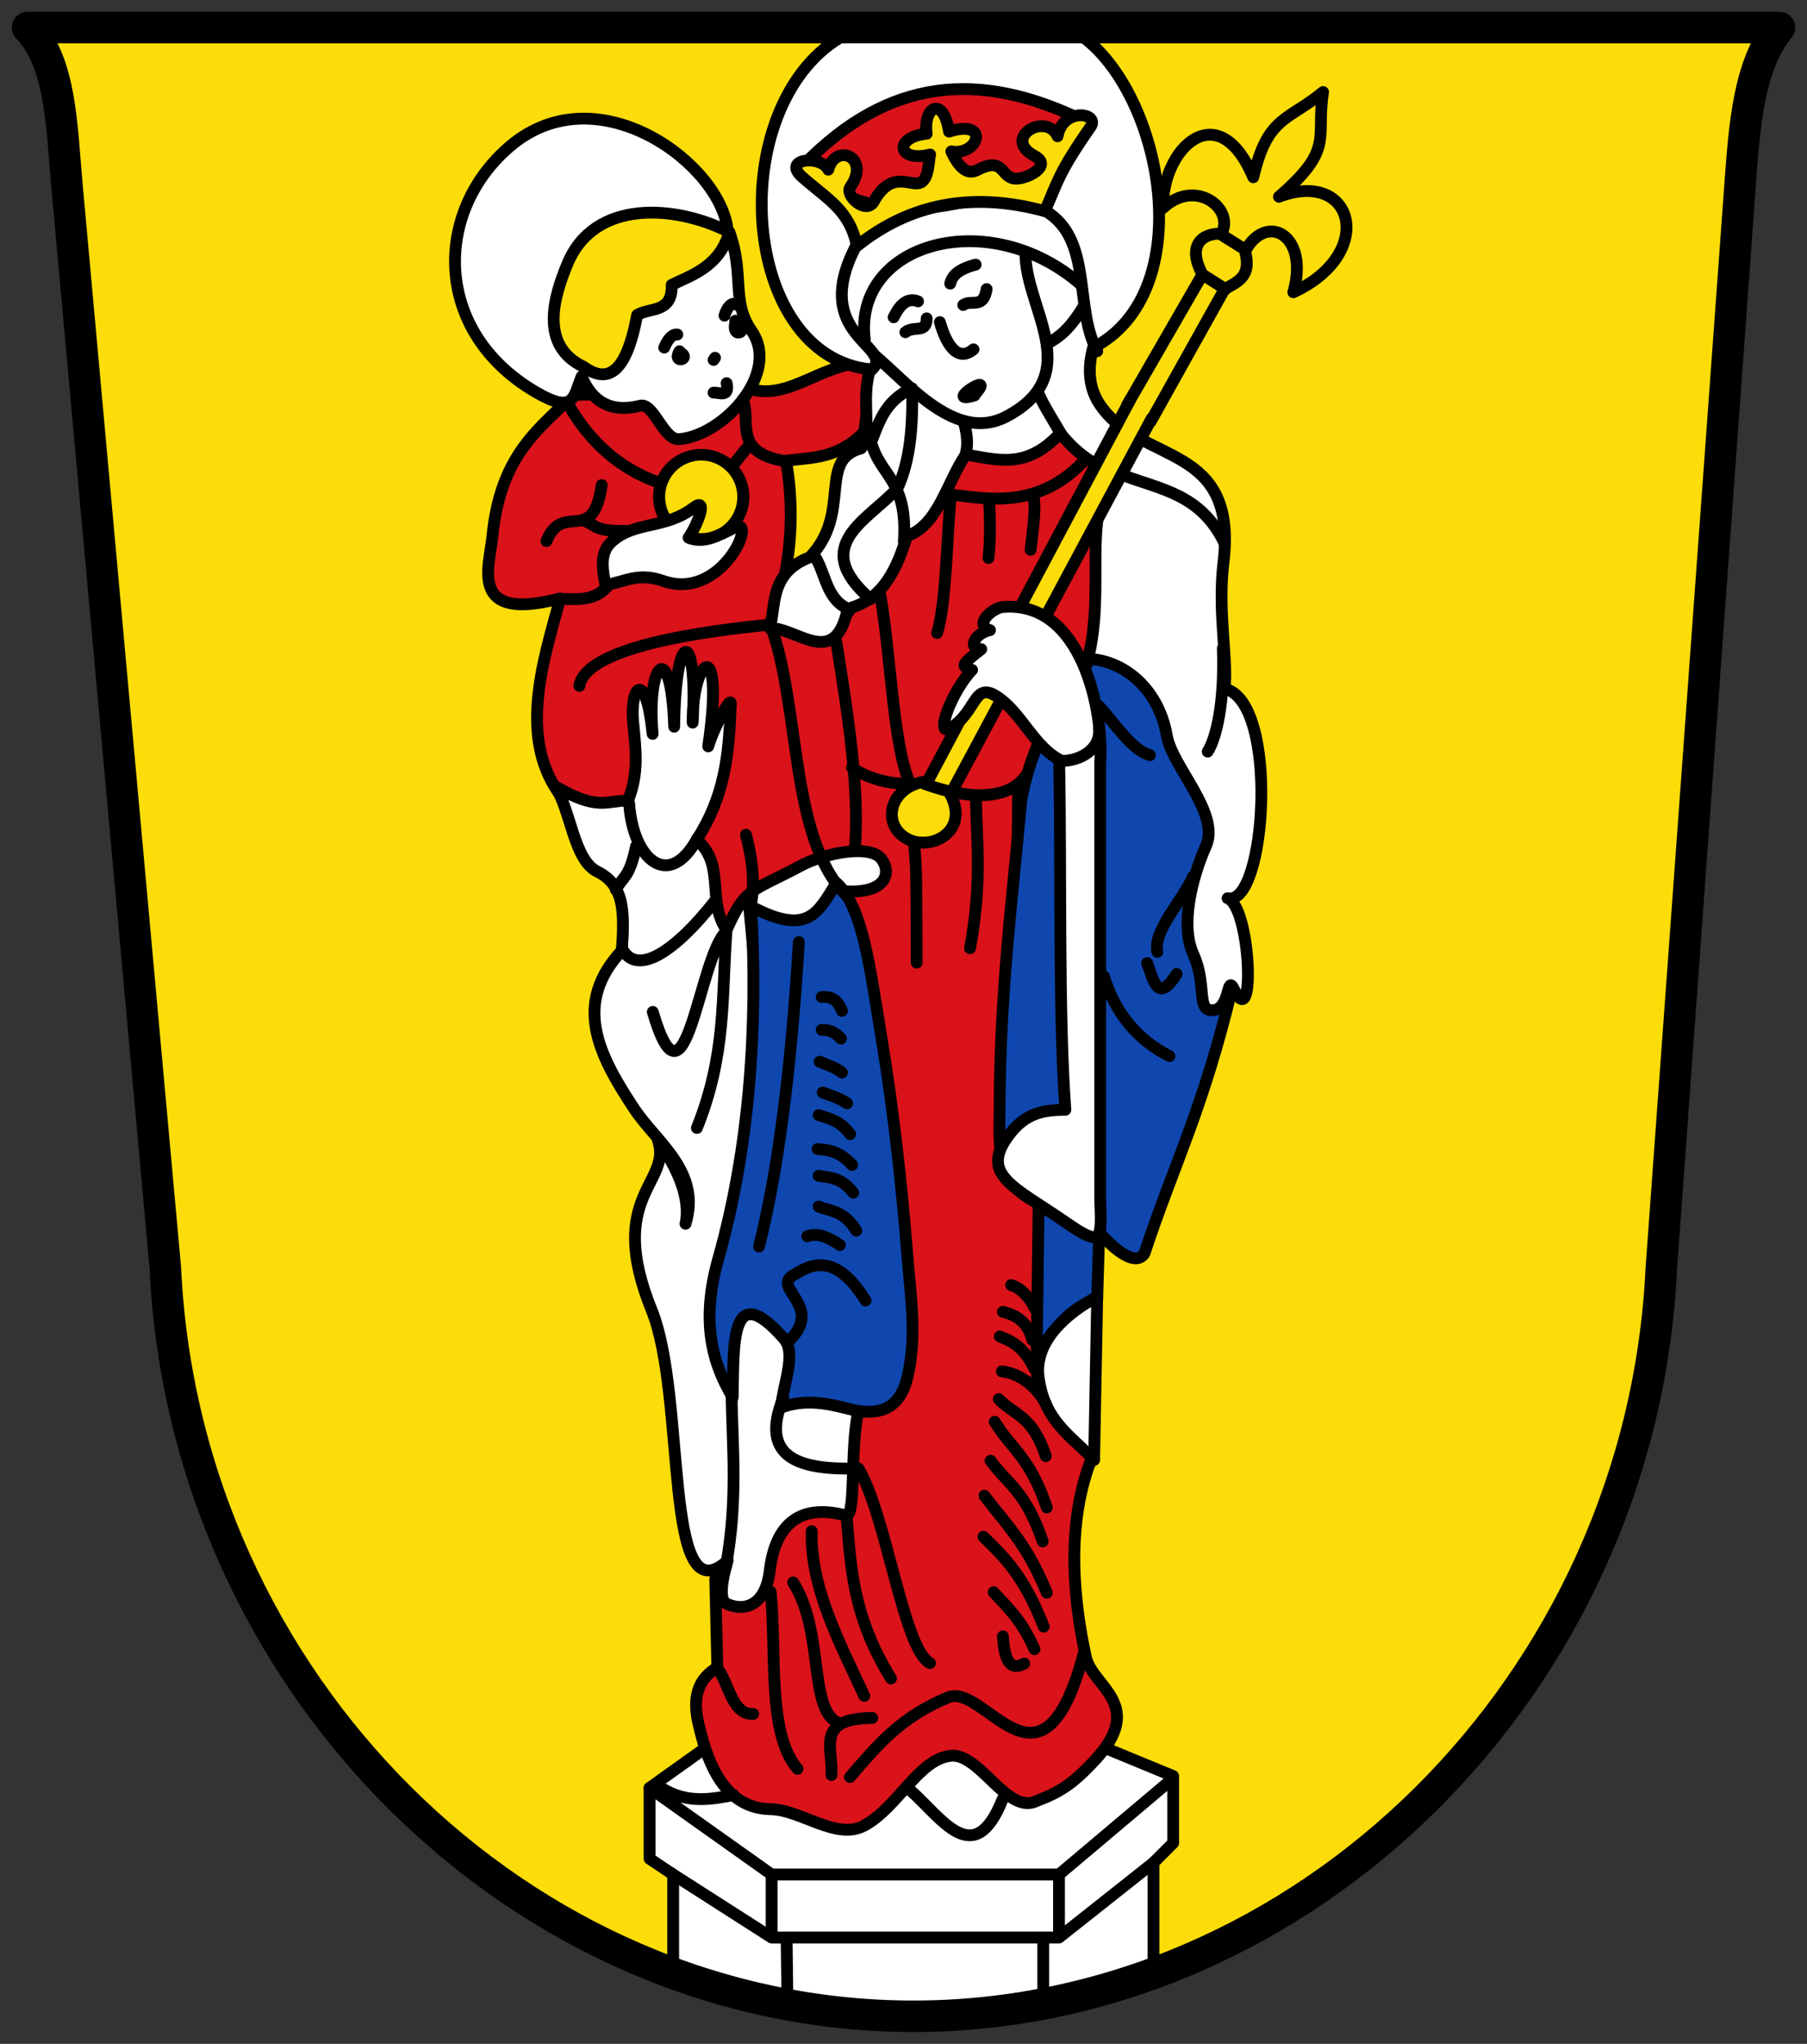 <svg xmlns="http://www.w3.org/2000/svg" height="519" width="459"><rect width="100%" height="100%" fill="#333333" stroke="none"/><g transform="translate(0 -948)"><path d="m 7 955 h 445 c -7.818 9.44 -8.909 25 -10 40 l -20 275 c -5 106 -91 190 -190 190 -99 0 -185 -84 -190 -190 l -25 -275 c -1.364 -15 -1.458 -31.16 -10 -40 z" fill="#fcdd09"></path><g stroke-linejoin="round"><g stroke="#000"><g stroke-width="3"><path d="m 171 1448 c 42.01 16.631 82.45 13.802 122 0 v -27 l 5 -5 v -17 l -17 -7 h -102 l -14 10 v 18 l 6 4 z" fill="#fff" stroke-linecap="round"></path><path d="m 221.85 1040.48 l -2.347 17.212 c -6.607 6.819 -13.213 6.451 -19.82 7.302 1.546 9.236 1.668 18.756 -0.261 28.687 l -1.304 12.518 l 12.518 4.173 l 34.424 -49.29 c 11.11 -0.451 21.641 -4.984 33.381 -1.043 0.183 17.99 2.547 34.889 -1.043 54.766 l -18.777 34.424 l -1.043 91.8 l 7.302 12.518 l -1.565 46.942 l 14.343 16.951 c -7.384 17.75 -4.678 38.28 -1.826 51.38 1.63 7.487 15.38 12.03 2.347 26.08 -5.846 6.301 -9.06 8.199 -14.865 10.432 -7.476 3.645 -14.469 -12.362 -21.906 -11.475 -8.202 0.979 -13.339 13.12 -21.906 17.734 -7.089 3.82 -16.07 -4.059 -23.732 -4.173 -12.564 -0.186 -16.504 -13.429 -18.516 -22.428 -1.482 -7.263 0.894 -11.149 4.955 -13.561 l -0.522 -22.428 l 36.25 -42.77 l -2.347 -129.87 c -43.569 21.361 -50.33 -5.596 -71.46 -24.25 -13.496 -14.952 -6.06 -36.424 -1.826 -52.16 -23.373 6.109 -18.03 -7.766 -17.212 -15.908 2.129 -21.315 12.601 -27.466 20.342 -35.728 14.869 -0.602 30.485 0.906 45.12 -1.565 10.432 3.34 20.08 -8.334 31.29 -6.259 z" fill="#da121a"></path><path d="m 147.76 1043.59 c 2.566 6.328 7.349 9.332 14.817 7.438 3.492 -0.886 5.924 8.826 9.976 8.488 11.214 -0.934 25.822 -16.806 18.345 -27.528 -5.233 -7.504 -1.707 -14.1 -5.628 -25.08 -2.49 8.788 -9.476 10.899 -14.649 13.428 0.216 7.263 -5.479 5.66 -8.776 7.653 -2.866 15.466 -7.777 17.298 -13.583 13.165 -11.355 -5.42 -7.596 -17.826 -4.092 -26.23 6.862 -16.462 27.381 -14.823 40.675 -8.177 -1.291 -16.574 -32.659 -40.498 -55.04 -21.813 -19.743 16.486 -20.07 47.2 6.233 62.59 10.02 5.861 9.565 1.164 11.717 -3.93 z" fill="#fff" stroke-linecap="round"></path><path d="m 277.39 1114.8 c 18.251 1.989 19.863 21.595 27.383 34.946 4.929 11.875 5.564 32.34 8.345 48.51 -7.476 31.481 -14.952 45.38 -22.428 68.07 -2.544 3.768 -8.774 -2.201 -11.475 -5.477 l -0.522 17.212 c -6.248 1.177 -12.857 8.818 -15.387 16.17 l 0.522 -40.683 c -11.379 -4.933 -9.909 -15.16 -9.91 -24.775 0.096 -28.839 3.324 -53.41 5.477 -77.45 3.034 -16.54 10.313 -25.946 17.995 -36.511 z" fill="#0f47af"></path><g stroke-linecap="round"><path d="m 215.33 1102.55 c 9.414 -2.294 12.71 -10.984 15.05 -18.426 7.939 -2.756 10.1 -13.607 14.943 -20.692 7.897 1.264 15.429 3.933 23.993 -5.477 4.346 5.621 9.475 8.526 13.822 10.171 -8.486 11.206 -2.219 28.97 -6.781 47.2 8.257 0.203 17.815 6.733 20.05 19.572 1.354 7.772 13.599 19.65 9.939 27.892 -3.66 8.242 -6.567 20.2 -3.234 27.504 3.579 7.842 0.604 14.583 5.06 14.222 4.456 -0.361 3.342 -9.339 5.278 -5.287 5.557 11.629 4.26 -21 -1.627 -23.14 9.806 2.346 13.256 -50.08 -0.79 -53.21 0.944 -6.93 -1.796 -19.415 -0.254 -32.07 3.728 -30.605 -20.658 -24.583 -31.29 -39.901 -2.707 -3.899 -3.409 -8.859 -1.826 -14.604 27.318 -14.13 17.586 -64.719 -3.085 -79.3 l -61.11 0.477 c -29.732 17.867 -25.547 80.961 7.608 84.3 -2.527 7.121 0.604 16.1 -2.347 20.08 -11.16 2.923 -2.173 16.343 -13.04 27.644 -10.31 3.995 -8.528 12.314 -10.171 17.995 6.965 -0.158 16.571 10.688 19.82 -4.955 z" fill="#fff"></path><path d="m 287.04 1049.61 l -51.38 96.75 c -9.536 1.069 -11.832 10.484 -5.737 14.343 6.094 3.859 16.583 -1.399 11.475 -10.953 l 51.11 -95.45" fill="#fcdd09"></path><path d="m 279.48 1141.4 v 111.62 c 0.4 9.982 0.389 11.703 -8.606 5.477 -13.12 -9.08 -21.954 -12.05 -14.865 -21.906 4.361 -6.06 9.01 -6.717 14.604 -6.781 -1.781 -24.952 -1.038 -58.958 -1.565 -88.93 -6.04 -3.219 -9.332 -10.983 -14.604 -15.13 -7.282 -5.722 -5.814 2.596 -12.913 7.086 -4.405 2.786 0.341 -9.554 5.391 -14.725 -2.569 -0.835 -3.284 -0.935 2.325 -5.27 -3.489 -0.05 -1.767 -4.01 2.217 -4.826 -4.252 -1.345 0.625 -5.671 3.323 -5.889 20.2 -1.633 25.55 26.826 24.693 39.27 z" fill="#fff"></path><path d="m 204.37 989.62 c 21.02 -21.391 44 -24.507 71.978 -10.432 -14.244 21.309 -55.879 30.801 -71.978 10.432 z" fill="#da121a"></path><path d="m 241.07 981.42 c 10.478 -3.328 7.563 6.184 0.579 5.03 1.546 3.38 3.742 6.205 6.538 4.752 6.917 -3.594 5.857 1.733 9.541 2.15 2.812 0.318 9.891 -3.166 5.076 -5.75 -8.49 -4.558 2.879 -11.309 5.832 -5 1.334 -7.461 10.869 -5.956 8.358 -2.36 -8.104 11.606 -8.326 13.947 -11.596 21.379 -18.674 -5.09 -34.459 -1.777 -47.725 8.867 -1.869 -9.18 -7.442 -11.825 -13.924 -17.562 -5.242 -4.64 4.719 -5.668 6.641 -1.844 1.93 -7.03 10.892 -3.095 5.598 4.42 -1.503 2.134 4.055 7.097 5.961 3.67 4.811 -8.65 9.872 -3.152 12.244 -5.01 1.739 -1.359 1.621 -4.749 2.073 -6.933 -8.362 2.113 -9.334 -4.441 -0.868 -5.279 -0.972 -6.88 4.252 -9.726 5.67 -0.535 z" fill="#fcdd09"></path><path d="m 221.49 1041.85 c 6.105 -5.952 -16.1 -8.506 -3.977 -31.552" fill="none"></path><path d="m 278.7 1277.28 l -0.782 41.466 c -6.085 -6.344 -12.529 -9.804 -14.08 -20.863 -1.315 -9.365 7.371 -16.601 14.865 -20.602 z" fill="#fff"></path></g></g><g stroke-linecap="round"><path d="m 190.12 112.47 a 10.301 10.692 0 1 1 -20.602 0 10.301 10.692 0 1 1 20.602 0 z" transform="matrix(1.038 0 0 1 -8.531 961.7)" fill="#fcdd09" stroke-width="2.946"></path><g stroke-width="3"><path d="m 186.64 1081.94 c 5.958 -2.986 -3.198 18.897 -18.255 13.561 -6.377 -2.26 -9.969 0.385 -14.604 1.043 -0.709 -3.897 -1.547 -8.127 1.565 -10.953 5.893 -5.353 13.543 -3.109 20.846 -8.671 3.859 -2.939 0.921 4.494 -1.287 7.628 3.846 1.623 7.712 -0.591 11.736 -2.608 z" fill="#fff"></path><path d="m 141.82 1100.13 c 4.475 -0.204 9.152 1 12.974 -3.778" fill="none"></path><path d="m 141 1147.66 c 11.06 6.45 13.1 3.531 18.516 3.651 2.845 -7.128 1.953 -12.978 1.304 -20.08 -0.806 -8.831 3.178 -13.759 4.955 3.13 -1.565 -18.212 4.72 -24.689 5.477 -1.826 0.298 -25.523 6.05 -24.867 4.694 -1.043 -0.206 -16.15 8.242 -23.463 3.951 6.04 1.586 -5.219 6.364 -14.11 5.698 -10.213 -0.427 13.03 -1.702 23.14 -8.606 33.903 7.424 6.56 2.385 15.14 7.563 22.949 4.86 -11.03 6.335 -9.615 19.04 -16.43 5.43 -2.913 17.379 -5.583 20.342 -1.565 2.589 3.51 1.202 9.08 -10.171 8.08 -5.119 9.562 -11.875 10.05 -23.471 3.912 l 2.608 27.644 c -3.995 35.2 5.724 79.954 25.04 100.93 -2.083 9.838 -0.431 26.801 -3.129 26.08 -10.866 -2.909 -17.809 1.42 -19.298 14.08 -1.039 8.834 -6.396 10.424 -10.953 8.345 -1.768 -0.806 -1.469 -5.086 0.261 -10.953 -16.617 15.04 -10.314 -41.507 -19.298 -63.63 -11.821 -29.11 5.281 -32.21 1.617 -43.06 4.714 6.681 8.411 14.468 6.989 21.15 4.085 -13.235 -7.379 -20.674 -13.04 -29.21 -9.294 -14.01 -15.582 -26.774 -3.129 -40.16 0.69 -10.06 0.614 -16.676 -6.265 -20.08 -5.976 -2.956 -6.641 -15.4 -10.687 -21.649 z" fill="#fff"></path><path d="m 190.81 1178.18 c 14.409 7.616 16.941 1.635 21.646 -5.998 6.748 6.05 8.548 21.831 11.656 40.653 2.792 16.906 4.963 36.22 6.339 53.753 0.817 10.405 2.575 20.64 0 31.29 -1.922 7.955 -7.206 9.937 -15.13 7.824 -5.811 -1.55 -11.301 -2.37 -16.951 -0.261 0.591 -6.02 3.988 -13.82 0.782 -17.473 -13.83 -15.76 -12.731 1.747 -13.04 14.865 -5.224 -8.719 -8.16 -19.259 -3.651 -35.21 8.02 -28.381 10.08 -59.32 8.345 -89.45 z" fill="#0f47af"></path><g fill="none"><path d="m 200 1455 l -0.186 -14.946 l -3.814 -0.054 v -16 m 69 31 v -15 h 4 v -16 m -98 0 l 25 16 h 73 l 24 -19 m -61.733 -18.351 c 7.908 6.909 16.13 20.549 23.406 2.221 m -86.67 -2.87 c 6.735 4.327 13.552 2.674 18.346 1.826 m -21.346 -1.826 l 31 22 h 73 l 28.565 -24.09 m -141.14 -225.98 c 1.717 -3.388 3.434 -2.761 5.15 -11.08 m -1.76 -10.827 c 0.949 14.309 10.139 22.284 17.407 8.74 m -19.233 28.03 c 3.373 6.818 12.448 2.214 23.927 -12.384 m -4.889 58.02 c 7.456 -18.646 6.288 -32.98 7.497 -49.938 -7.098 6.419 -10.236 49.46 -18.711 20.468 m 18.516 141.09 c 3.222 -17.336 1.628 -30.918 1.499 -44.46 m 25.362 97.14 c 0.537 -6.506 -4.325 -14.398 10.366 -14.47 m -8.801 1.17 c -7.438 -3.694 -3.339 -23.11 -11.279 -35.594 m 18.06 28.813 c -6.37 -13.759 -13.68 -27.425 -13.366 -41.853 m 20.15 37.42 c -9.966 -16.1 -10.23 -29.1 -11.279 -41.33 m 21.19 37.419 c -6.741 -3.463 -11.02 -37.435 -18.19 -49.42 -14.05 0.418 -25.46 -2.128 -19.1 -17.868 m 3.651 94.15 c -7.798 -8.957 -5.276 -29.798 -6.846 -44.983 m -12.974 20.21 c 2.556 4.119 3.492 11.07 8.541 10.827 m 24.58 16.03 c 6.989 -8.05 12.746 -15.16 24.922 -20.223 9.469 -3.938 23.862 28.946 34.472 -11.198 m -20.537 -4.307 c 0.345 5.513 1.607 9.01 5.411 6.915 m -7.758 -18.13 c 3.455 3.876 6.911 6.662 10.366 14.478 m -12.974 -28.56 c 5.107 4.997 10.214 9.709 15.321 22.823 m -15.06 -33.25 c 5.281 7.109 10.562 11.755 15.843 24.649 m -14.278 -33.515 c 4.412 6.04 8.823 7.584 13.235 20.476 m -12.192 -30.386 c 4.412 7.195 8.823 8.798 13.235 21.78 m -12.192 -27.517 c 4.04 4.18 8.51 4.091 11.931 14.478 m -11.148 -21.519 c 3.195 0.341 7.954 2.39 11.148 8.219 m -11.67 -17.09 c 2.503 1.055 5.971 2.25 8.801 8.219 m -8.02 -14.477 c 4.151 0.984 6.476 3.243 7.497 7.176 m -5.411 -13.956 c 1.804 0.451 4.345 2.349 6.149 6.151 m -28.06 -133.42 c 5.889 2.18 19.863 6.115 25.753 -2.213 m -44.27 -1.96 c 3.944 2.925 10.757 4.508 14.702 3.979 -4.275 -9.796 -4.68 -31.11 -7.465 -47.658 m -32.794 78.1 c 0.597 -4.199 0.783 -9.02 -1.369 -17.339 m 56.918 28.813 c 3.03 -16.606 1.73 -26.289 1.499 -37.68 m -15.06 41.33 c -0.079 -10.709 0.132 -23.746 -0.587 -29.335 m -15.06 0.127 c 1.108 -15.183 -1.788 -33.702 -4.76 -52.28 m 2.413 64.28 c -14.365 -14.622 -11.432 -47.722 -19.17 -68.65 -7.04 0.842 -46.569 4.181 -48.51 15.578 m 144.22 70.41 c 1.6 4.149 2.575 10.552 7.497 2.742 m -93.82 66.63 c 1.885 -0.719 4.32 -0.52 8.28 2.22 m -5.411 -9.783 c 3.195 1.29 6.389 0.98 9.584 6.132 m -9.584 -13.956 c 2.866 0.542 5.674 0.329 8.801 4.307 m -9.06 -11.09 c 2.715 0.254 5.41 0.408 8.801 4.046 m -8.541 -12.652 c 2.673 0.887 5.346 1.282 8.02 4.828 m -6.976 -10.566 c 2.064 0.806 4.129 1.3 6.193 2.742 m -6.976 -10.566 c 1.891 0.813 3.781 1.295 5.672 2.742 m -5.15 -10.827 c 1.704 -0.011 3.254 0.365 4.889 2.22 m -4.889 -10.566 c 1.978 -0.131 3.859 0.221 5.15 3.524 m -13.496 83.84 c 9.102 -8.718 -4.305 -13.415 1.028 -16.644 3.564 -2.158 10.28 -6.891 18.465 6.347 m -27.06 -13.695 c 4.747 -18.882 8.14 -44.53 10.11 -77.32 m 76.23 -59.945 c 4.499 5.02 8.457 11.204 12.955 12.481 m -11.67 56.2 c 2.795 9.142 8.267 15.941 16.625 20.22 m -3.064 -26.474 c -1.276 -5.194 6.635 -13.353 9.06 -19.16 m -33.05 -29.343 c 4.209 -0.037 9.674 -2.806 9.17 -8.23 m 27.601 5.882 c 2.139 -3.402 4.328 -12.13 3.846 -26.21"></path><path d="m 185.89 1066.49 l 4.107 -5.082 m -41.4 18.903 c 2.68 1.021 2.629 2.725 10.366 2.481 m 92.12 6.907 c 0.35 -3.313 0.536 -7.442 0.195 -14.209 m 10.497 12.12 c 0.69 -5.603 1.384 -11.217 0.717 -13.427 m -24.449 34.551 c 2.367 -7.733 2.473 -25.06 3.488 -35.14 8.452 0.87 22.263 4.244 34.26 -9.06 m -75.82 0.648 c -14.11 -2.077 -9.07 -9.939 -11.279 -15.774 m -44.27 1.43 c 5.335 9.185 12.684 16.07 22.884 19.694 m -28.491 14.861 c 4.171 -10.285 11.821 1.433 14.02 -14.209 m 152.73 -53.4 l 5.737 3.651 m -1.043 -13.822 l 6.259 3.912 m -24.25 43.552 l 18.777 -33.642 c 3.849 -2.111 6.829 -3.441 5.216 -9.649 5.402 -10.05 16.414 -4.178 12.257 10.432 21.295 -9.834 15.401 -31.504 -3.651 -24.25 14.26 -12.343 9.307 -14.649 11.214 -26.601 -9.04 7.451 -14.06 5.996 -17.734 21.646 -8.964 -21.15 -23.24 -7.255 -22.95 7.824 8.312 -7.766 18.32 0.187 14.865 6.52 -4.61 -0.223 -8.952 2.67 -4.82 10.325 l -19.17 33.23 m -0.88 17.797 c 9.218 3.572 19.666 4.666 25.663 17.257 m -95.29 16.776 c -5.836 -2.371 -5.925 -8.764 -8.672 -13.296 m 22.493 -3.916 c 1.065 -15.774 -6.02 -16.512 -8.311 -25.27 1.968 -4.713 3.292 -10.384 10.397 -13.653 0.347 12.58 -1.259 20.03 -3.682 25.339 -7.398 8.172 -22.591 14.479 -6.879 28.18 m 24.12 -36.641 c 0.478 -1.467 0.815 -4.258 -0.457 -8.472 m 25.23 4.04 c -1.961 -3.54 -4.69 -7.587 -6.324 -11.341 m 2.673 -12.652 c 2.659 -1.391 5.453 -3.597 8.801 -9.124 m -55.48 8.341 c -3.08 -24.711 31.753 -34.439 55.09 -13.818 m -9.221 -18.911 c 12.172 7.216 7.182 24.588 13.169 35.644 m -56.637 0.934 c 8.824 7.451 20.837 22.349 33.533 15.661 20.578 -10.839 4.447 -27.873 4.877 -41.912 m -12.943 36.547 c -8.612 2.579 5.911 -6.866 0.195 -0.387 m -9 -18.235 c 2.109 7.343 5.197 9.725 8.541 6.915 m -5.906 -16.692 c 0.444 -1.891 1.865 -3.62 6.454 -4.821 m -20.832 13.361 c 0.886 -1.725 2.764 -5.393 6.193 -4.04 m -3.211 7.84 c 2.189 -1.757 5.413 0.43 5.411 -3.517 m 9.294 -3.399 c 2.099 -1.502 5.073 1.182 5.933 -4.04 m -68.987 17.44 l -0.369 0.553 m 5.532 -9.589 c -1.117 4.743 4.282 2.197 0 -0.369 m -14.199 7.745 c -1.997 3.408 3.398 1.97 0 0.184 m 11.433 -9.22 c 0.475 -1.671 1.785 -4.02 3.504 -2.582 m -18.809 10.696 c 0.977 -2.252 2.088 -3.461 3.319 -3.319 m 9.22 14.753 c 1.572 -0.054 4.03 1.312 3.319 -2.397"></path></g></g></g></g><path d="m 7 955 h 445 c -7.818 9.44 -8.909 25 -10 40 l -20 275 c -5 106 -91 190 -190 190 -99 0 -185 -84 -190 -190 l -25 -275 c -1.364 -15 -1.458 -31.16 -10 -40 z" fill="none" stroke="#010000" stroke-linecap="round" stroke-width="8"></path></g></g></svg>
